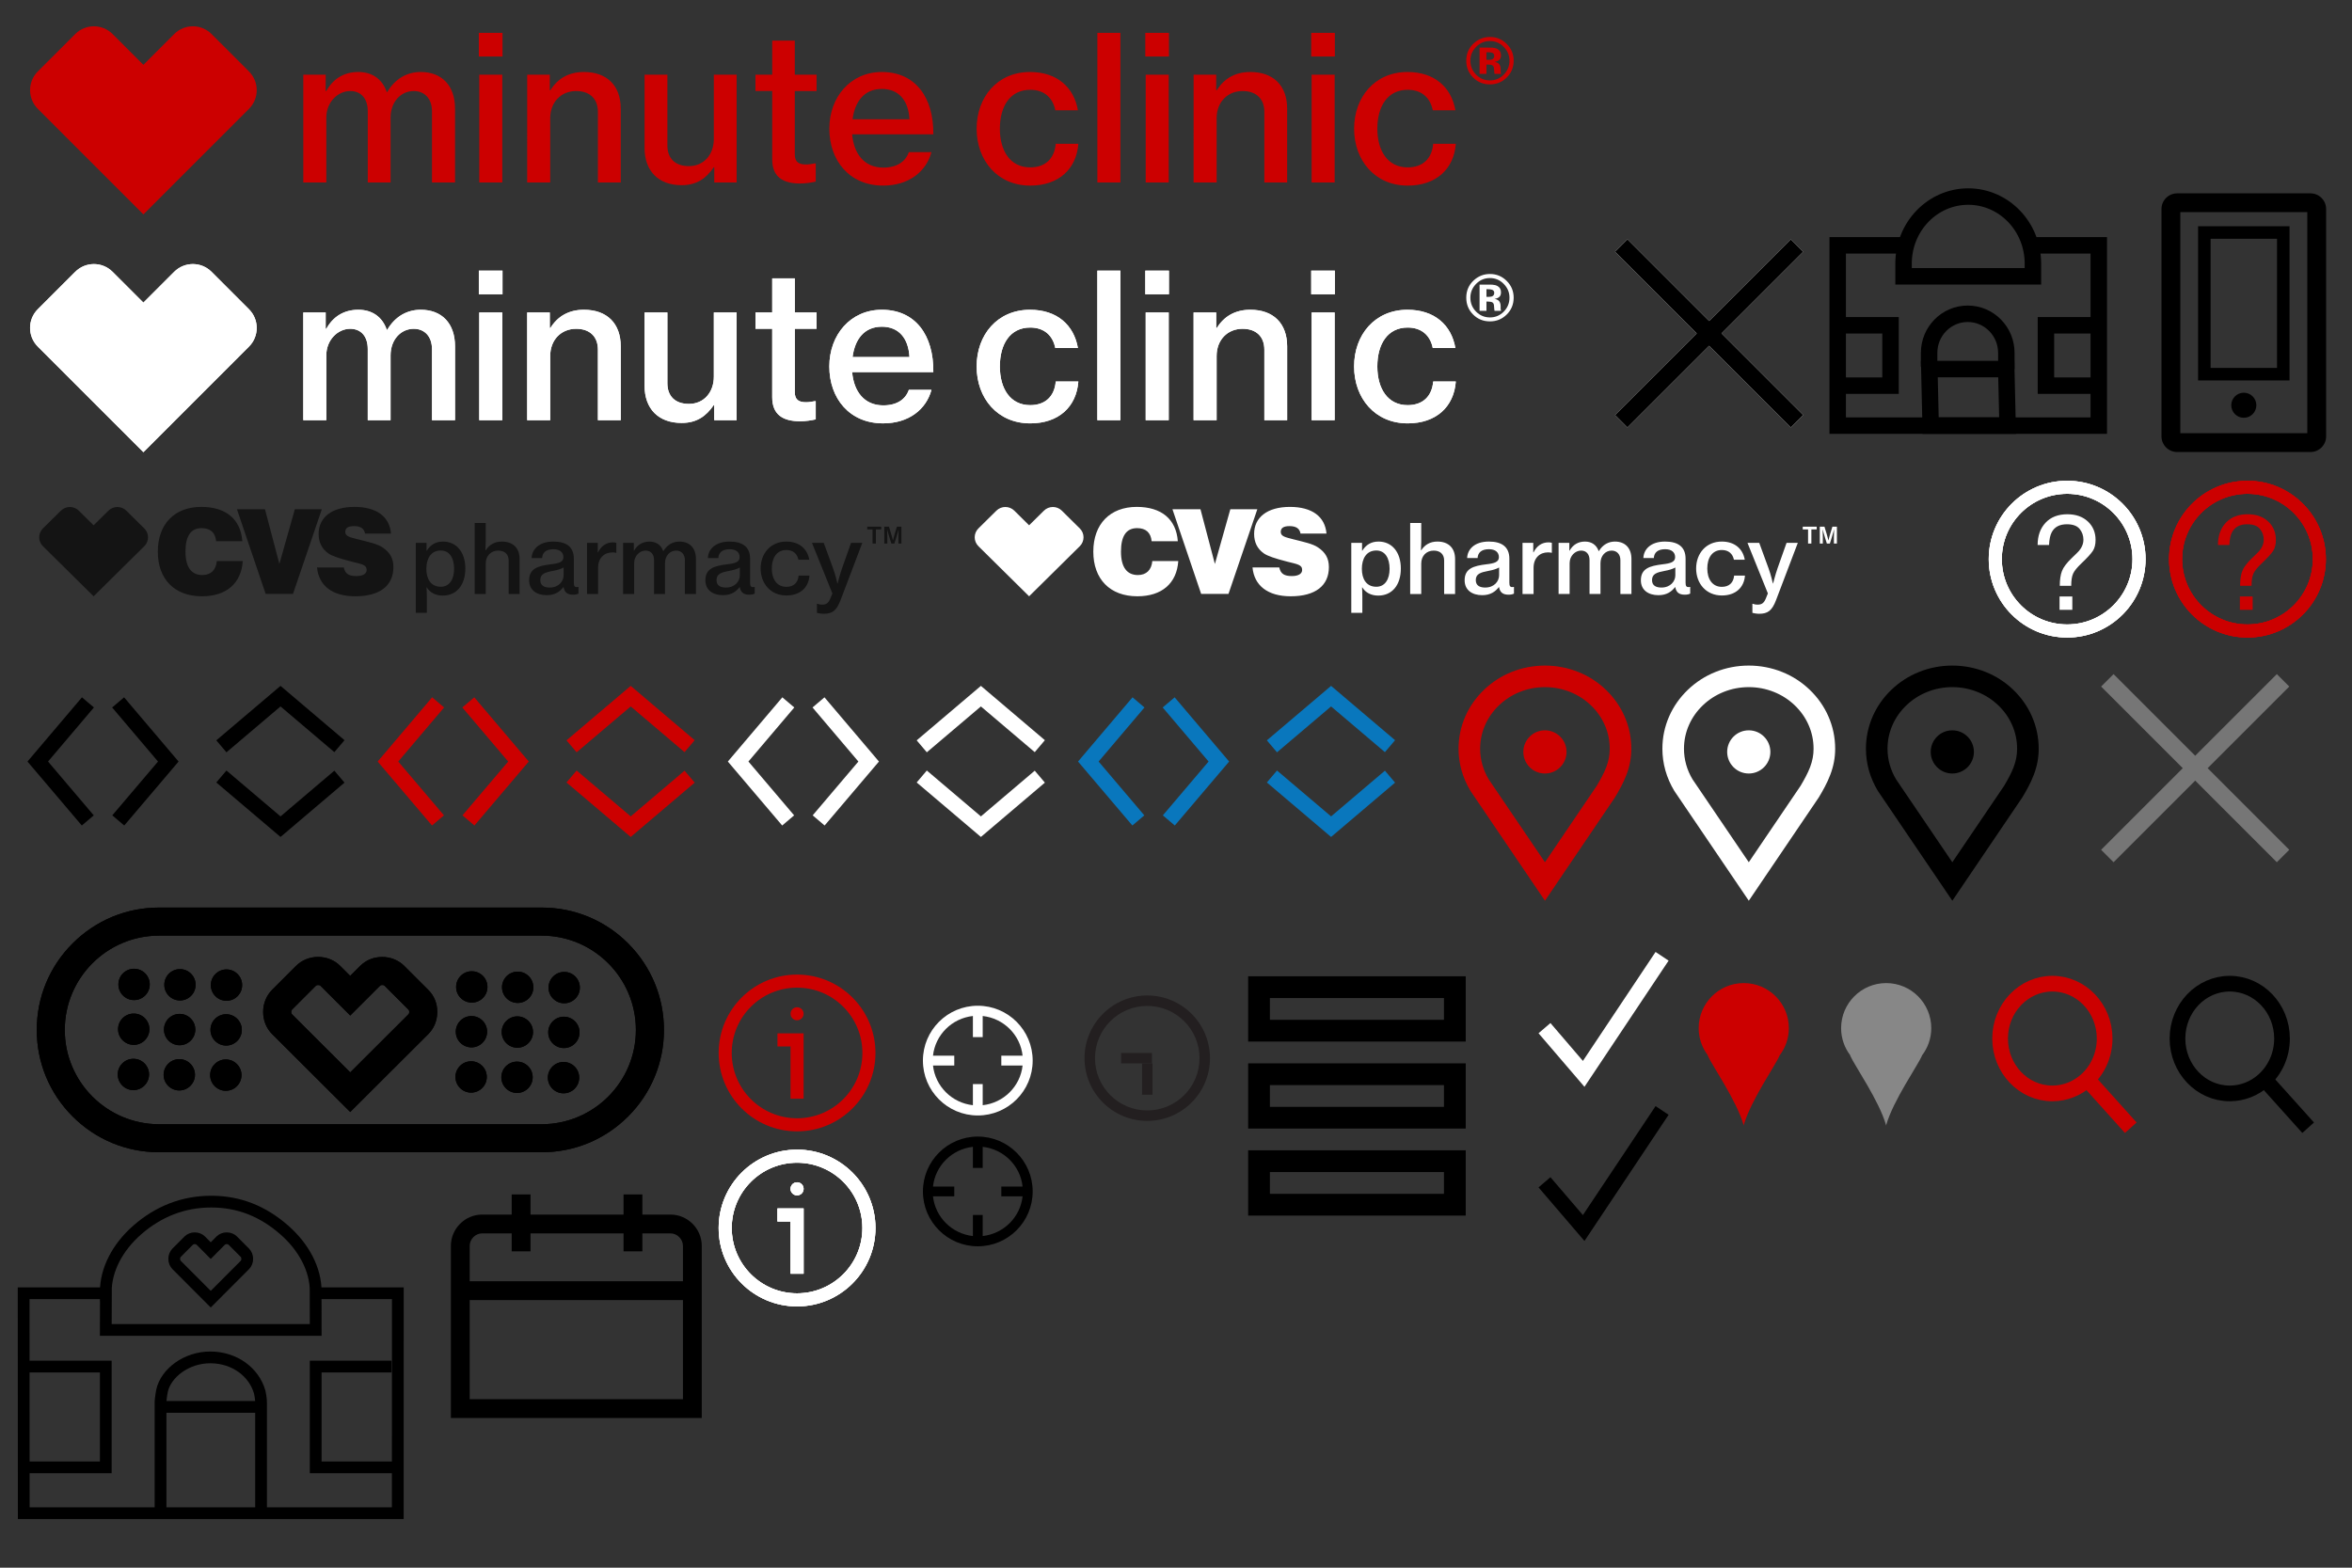 <?xml version="1.0" encoding="utf-8"?>
<!-- Generator: Adobe Illustrator 21.0.2, SVG Export Plug-In . SVG Version: 6.00 Build 0)  -->
<!DOCTYPE svg PUBLIC "-//W3C//DTD SVG 1.1//EN" "http://www.w3.org/Graphics/SVG/1.1/DTD/svg11.dtd">
<svg version="1.1" xmlns="http://www.w3.org/2000/svg" xmlns:xlink="http://www.w3.org/1999/xlink" x="0px" y="0px"
	 viewBox="0 0 300 200" style="enable-background:new 0 0 300 200;" xml:space="preserve">
<rect x="0" y="0" width="300" height="200" fill="#333333" stroke="none"/>
<g id="Layer_2" style="display:none;">
	<rect style="display:inline;fill:#A700FF;" width="300" height="200"/>
</g>
<g id="Layer_1">
	<g>
		<g>
			<polyline style="fill:none;stroke:#000000;stroke-width:2;stroke-miterlimit:10;" points="15.085,104.668 21.466,97.154 15.066,89.609 			"/>
		</g>
		<g>
			<polyline style="fill:none;stroke:#000000;stroke-width:2;stroke-miterlimit:10;" points="11.197,104.668 4.816,97.154 11.216,89.609 			"/>
		</g>
		<g>
			<polyline style="fill:none;stroke:#000000;stroke-width:2;stroke-miterlimit:10;" points="43.295,95.194 35.781,88.813 28.237,95.214 			"/>
		</g>
		<g>
			<polyline style="fill:none;stroke:#000000;stroke-width:2;stroke-miterlimit:10;" points="43.295,99.083 35.781,105.464 28.237,99.063 			"/>
		</g>
	</g>
	<g>
		<g>
			<polyline style="fill:none;stroke:#0977BD;stroke-width:2;stroke-miterlimit:10;" points="149.085,104.668 155.466,97.154 149.066,89.609 			"/>
		</g>
		<g>
			<polyline style="fill:none;stroke:#0977BD;stroke-width:2;stroke-miterlimit:10;" points="145.197,104.668 138.816,97.154 145.216,89.609 			"/>
		</g>
		<g>
			<polyline style="fill:none;stroke:#0977BD;stroke-width:2;stroke-miterlimit:10;" points="177.295,95.194 169.781,88.813 162.237,95.214 			"/>
		</g>
		<g>
			<polyline style="fill:none;stroke:#0977BD;stroke-width:2;stroke-miterlimit:10;" points="177.295,99.083 169.781,105.464 162.237,99.063 			"/>
		</g>
	</g>
	<g>
		<g>
			<polyline style="fill:none;stroke:#CC0000;stroke-width:2;stroke-miterlimit:10;" points="59.752,104.668 66.133,97.154 59.733,89.609 			"/>
		</g>
		<g>
			<polyline style="fill:none;stroke:#CC0000;stroke-width:2;stroke-miterlimit:10;" points="55.864,104.668 49.483,97.154 55.883,89.609 			"/>
		</g>
		<g>
			<polyline style="fill:none;stroke:#CC0000;stroke-width:2;stroke-miterlimit:10;" points="87.962,95.194 80.448,88.813 72.904,95.214 			"/>
		</g>
		<g>
			<polyline style="fill:none;stroke:#CC0000;stroke-width:2;stroke-miterlimit:10;" points="87.962,99.083 80.448,105.464 72.904,99.063 			"/>
		</g>
	</g>
	<g>
		<g>
			<polyline style="fill:none;stroke:#FFFFFF;stroke-width:2;stroke-miterlimit:10;" points="104.419,104.668 110.8,97.154 104.4,89.609 			"/>
		</g>
		<g>
			<polyline style="fill:none;stroke:#FFFFFF;stroke-width:2;stroke-miterlimit:10;" points="100.531,104.668 94.15,97.154 100.55,89.609 			"/>
		</g>
		<g>
			<polyline style="fill:none;stroke:#FFFFFF;stroke-width:2;stroke-miterlimit:10;" points="132.629,95.194 125.115,88.813 117.571,95.214 			"/>
		</g>
		<g>
			<polyline style="fill:none;stroke:#FFFFFF;stroke-width:2;stroke-miterlimit:10;" points="132.629,99.083 125.115,105.464 117.571,99.063 			"/>
		</g>
	</g>
	<g>
		<g>
			<path style="fill:none;stroke:#000000;stroke-width:2;stroke-miterlimit:10;" d="M291.073,132.494c0,2.143-0.914,4.058-2.357,5.342c-1.162,1.034-2.664,1.658-4.309,1.658
				c-3.684,0-6.666-3.133-6.666-7c0-3.865,2.982-7,6.666-7C288.086,125.494,291.073,128.629,291.073,132.494z"/>
		</g>
		<line style="fill-rule:evenodd;clip-rule:evenodd;fill:none;" x1="288.948" y1="137.796" x2="294.407" y2="143.869"/>
		<g>
			<line style="fill:none;stroke:#000000;stroke-width:2;stroke-miterlimit:10;" x1="288.948" y1="137.796" x2="294.407" y2="143.871"/>
		</g>
	</g>
	<g>
		<g>
			<path style="fill:none;stroke:#CC0000;stroke-width:2;stroke-miterlimit:10;" d="M268.448,132.494c0,2.143-0.914,4.058-2.357,5.342c-1.162,1.034-2.664,1.658-4.309,1.658
				c-3.684,0-6.666-3.133-6.666-7c0-3.865,2.982-7,6.666-7C265.461,125.494,268.448,128.629,268.448,132.494z"/>
		</g>
		<line style="fill-rule:evenodd;clip-rule:evenodd;fill:none;" x1="266.323" y1="137.796" x2="271.782" y2="143.869"/>
		<g>
			<line style="fill:none;stroke:#CC0000;stroke-width:2;stroke-miterlimit:10;" x1="266.323" y1="137.796" x2="271.782" y2="143.871"/>
		</g>
	</g>
	<g>
		<defs>
			<path id="SVGID_1_" d="M172.359,69.254h1.373v0.99h0.037c0.475-0.748,1.129-1.154,2.064-1.154c1.705,0,2.846,1.344,2.846,3.435
				c0,2.104-1.104,3.458-2.885,3.458c-0.885,0-1.615-0.366-2.025-1.038h-0.037c0.012,0.227,0.037,0.633,0.037,1.203v2.04h-1.41
				V69.254z M177.244,72.563c0-1.344-0.564-2.332-1.693-2.332c-1.268,0-1.844,1.039-1.844,2.332c0,1.278,0.551,2.293,1.844,2.293
				C176.667,74.856,177.244,73.893,177.244,72.563z M181.242,70.194h0.039c0.461-0.697,1.127-1.104,2.062-1.104
				c1.409,0,2.255,0.824,2.255,2.218v4.473h-1.396V71.51c0-0.799-0.5-1.266-1.333-1.266c-0.922,0-1.588,0.67-1.588,1.646v3.89h-1.41
				v-9.06h1.41v2.395C181.281,69.357,181.255,69.838,181.242,70.194z M186.815,74.033c0-1.508,1.129-1.837,2.756-2.04
				c1.039-0.115,1.615-0.291,1.615-0.912c0-0.609-0.436-1.015-1.27-1.015c-0.947,0-1.408,0.431-1.447,1.128h-1.334
				c0.039-1.102,0.924-2.104,2.77-2.104c1.678,0,2.615,0.697,2.615,2.191v3.042c0,0.443,0.09,0.645,0.551,0.557h0.037v0.85
				c-0.152,0.076-0.346,0.139-0.678,0.139c-0.744,0-1.104-0.291-1.23-0.975h-0.014c-0.436,0.57-1.062,1.038-2.127,1.038
				C187.778,75.932,186.815,75.287,186.815,74.033z M191.211,73.399v-1.001c-0.32,0.19-0.846,0.343-1.346,0.431
				c-1.012,0.19-1.627,0.38-1.627,1.179c0,0.746,0.576,0.949,1.205,0.949C190.61,74.956,191.211,74.134,191.211,73.399z
				 M195.569,70.46h0.039c0.41-0.812,1.051-1.268,1.91-1.268c0.178,0,0.318,0.025,0.422,0.062v1.268h-0.039
				c-0.152-0.037-0.281-0.051-0.461-0.051c-1.037,0-1.832,0.709-1.832,1.965v3.345h-1.41v-6.526h1.371V70.46z M198.799,69.254h1.371
				v0.99h0.037c0.41-0.736,1.078-1.154,1.961-1.154c0.82,0,1.463,0.406,1.744,1.217h0.025c0.5-0.836,1.244-1.217,2.051-1.217
				c1.295,0,2.104,0.824,2.104,2.218v4.473h-1.41v-4.31c0-0.771-0.463-1.227-1.117-1.227c-0.793,0-1.422,0.658-1.422,1.608v3.928
				h-1.396v-4.31c0-0.771-0.41-1.227-1.076-1.227c-0.744,0-1.463,0.658-1.463,1.608v3.928h-1.408V69.254z M209.295,74.033
				c0-1.508,1.127-1.837,2.756-2.04c1.037-0.115,1.613-0.291,1.613-0.912c0-0.609-0.436-1.015-1.268-1.015
				c-0.949,0-1.41,0.431-1.449,1.128h-1.332c0.037-1.102,0.922-2.104,2.768-2.104c1.68,0,2.615,0.697,2.615,2.191v3.042
				c0,0.443,0.09,0.645,0.551,0.557h0.039v0.85c-0.154,0.076-0.346,0.139-0.68,0.139c-0.744,0-1.102-0.291-1.23-0.975h-0.014
				c-0.436,0.57-1.062,1.038-2.127,1.038C210.256,75.932,209.295,75.287,209.295,74.033z M213.69,73.399v-1.001
				c-0.318,0.19-0.844,0.343-1.346,0.431c-1.012,0.19-1.627,0.38-1.627,1.179c0,0.746,0.576,0.949,1.205,0.949
				C213.088,74.956,213.69,74.134,213.69,73.399z M216.344,72.525c0-1.913,1.268-3.435,3.268-3.435c1.654,0,2.691,0.926,2.936,2.318
				h-1.385c-0.154-0.76-0.68-1.24-1.537-1.24c-1.23,0-1.859,1-1.859,2.356c0,1.329,0.629,2.344,1.859,2.344
				c0.922,0,1.486-0.533,1.562-1.433h1.385c-0.115,1.532-1.205,2.534-2.947,2.534C217.626,75.97,216.344,74.451,216.344,72.525z
				 M223.52,78.188v-1.153h0.078c0.115,0.051,0.32,0.102,0.602,0.102c0.551,0,0.82-0.229,1.076-0.887l0.219-0.545l-2.602-6.45h1.5
				l1.191,3.258c0.295,0.786,0.551,1.925,0.551,1.925h0.025c0,0,0.295-1.152,0.564-1.925l1.154-3.258h1.436l-2.783,7.325
				c-0.512,1.33-1.051,1.723-2.152,1.723C224.071,78.302,223.725,78.238,223.52,78.188z M229.942,67.19h1.781v0.355h-0.68v1.799
				h-0.422v-1.799h-0.68V67.19z M232.12,67.19h0.59l0.283,0.926c0.09,0.278,0.217,0.822,0.217,0.822h0.014
				c0,0,0.127-0.544,0.217-0.822l0.283-0.926h0.576v2.154h-0.385v-0.799c0-0.379,0.025-0.975,0.025-0.975h-0.014
				c0,0-0.127,0.506-0.268,0.95l-0.256,0.823h-0.385l-0.258-0.823c-0.141-0.444-0.268-0.95-0.268-0.95h-0.014
				c0,0,0.025,0.596,0.025,0.975v0.799h-0.385V67.19z M163.173,72.395c0.174,0.808,0.641,1.097,1.604,1.097
				c0.848,0,1.314-0.304,1.314-0.78c0-0.678-0.627-0.734-1.926-1.066c-1.518-0.389-2.496-0.721-2.947-1.038
				c-0.846-0.591-1.254-1.429-1.254-2.495c0-2.091,1.662-3.445,4.564-3.445c2.816,0,4.479,1.226,4.668,3.402h-3.311
				c-0.117-0.648-0.568-0.951-1.414-0.951c-0.746,0-1.109,0.244-1.109,0.734c0,0.576,0.568,0.678,1.619,0.951
				c1.357,0.347,2.436,0.562,3.121,1.025c0.963,0.635,1.4,1.412,1.4,2.523c0,2.351-1.707,3.72-4.871,3.72
				c-2.934,0-4.654-1.369-4.873-3.677H163.173z M150.291,71.573c-0.189,2.841-2.086,4.499-5.222,4.499
				c-3.487,0-5.616-2.191-5.616-5.696c0-3.533,2.145-5.709,5.543-5.709c3.166,0,5.033,1.586,5.237,4.383h-3.341
				c-0.102-1.096-0.729-1.672-1.853-1.672c-1.372,0-2.058,0.994-2.058,2.998c0,1.963,0.744,2.985,2.16,2.985
				c1.064,0,1.735-0.635,1.838-1.788H150.291z M149.547,64.969h3.575l1.838,6.979l1.969-6.979h3.443l-3.678,10.8h-3.486
				L149.547,64.969z M128.234,64.68c-0.414,0-0.829,0.156-1.145,0.47l-2.292,2.265c-0.631,0.625-0.631,1.639,0.002,2.266
				l6.467,6.392l6.467-6.392c0.632-0.627,0.632-1.641-0.001-2.266l-2.291-2.264c-0.316-0.314-0.73-0.471-1.144-0.471
				c-0.415,0-0.831,0.158-1.148,0.475l-1.883,1.86l-1.886-1.864C129.064,64.836,128.649,64.68,128.234,64.68z"/>
		</defs>
		<clipPath id="SVGID_2_">
			<use xlink:href="#SVGID_1_"  style="overflow:visible;"/>
		</clipPath>
		<polyline style="clip-path:url(#SVGID_2_);fill:#FFFFFF;" points="119.324,59.667 119.324,83.302 239.299,83.302 239.299,59.667 		"/>
	</g>
	<g>
		<defs>
			<path id="SVGID_3_" d="M53.035,69.256h1.372v0.988h0.038c0.475-0.748,1.129-1.152,2.064-1.152c1.704,0,2.845,1.342,2.845,3.434
				c0,2.104-1.103,3.457-2.884,3.457c-0.885,0-1.615-0.365-2.025-1.037h-0.038c0.013,0.227,0.038,0.633,0.038,1.203v2.039h-1.41
				V69.256z M57.92,72.563c0-1.344-0.564-2.332-1.693-2.332c-1.269,0-1.845,1.039-1.845,2.332c0,1.279,0.551,2.293,1.845,2.293
				C57.343,74.856,57.92,73.893,57.92,72.563z M61.918,70.194h0.038c0.462-0.697,1.128-1.102,2.063-1.102
				c1.41,0,2.256,0.822,2.256,2.217v4.473h-1.396v-4.27c0-0.799-0.5-1.268-1.334-1.268c-0.922,0-1.589,0.672-1.589,1.646v3.891
				h-1.409v-9.061h1.409v2.397C61.956,69.358,61.931,69.838,61.918,70.194z M67.492,74.034c0-1.508,1.129-1.838,2.756-2.041
				c1.038-0.113,1.615-0.291,1.615-0.912c0-0.607-0.436-1.014-1.27-1.014c-0.948,0-1.409,0.432-1.447,1.129h-1.334
				c0.039-1.104,0.924-2.104,2.769-2.104c1.679,0,2.615,0.695,2.615,2.191v3.041c0,0.443,0.09,0.645,0.552,0.557h0.037v0.85
				c-0.153,0.076-0.346,0.139-0.678,0.139c-0.744,0-1.104-0.291-1.231-0.975h-0.013c-0.436,0.57-1.063,1.037-2.128,1.037
				C68.454,75.932,67.492,75.288,67.492,74.034z M71.889,73.399v-1c-0.32,0.189-0.846,0.342-1.346,0.43
				c-1.013,0.191-1.628,0.381-1.628,1.18c0,0.746,0.577,0.949,1.205,0.949C71.286,74.957,71.889,74.135,71.889,73.399z
				 M76.246,70.46h0.039c0.41-0.811,1.051-1.268,1.909-1.268c0.179,0,0.319,0.025,0.423,0.064v1.266h-0.039
				c-0.153-0.037-0.281-0.049-0.461-0.049c-1.038,0-1.832,0.709-1.832,1.963v3.346h-1.41v-6.525h1.371V70.46z M79.476,69.256h1.371
				v0.988h0.038c0.41-0.734,1.078-1.152,1.961-1.152c0.82,0,1.463,0.404,1.744,1.215h0.025c0.5-0.836,1.244-1.215,2.051-1.215
				c1.295,0,2.103,0.822,2.103,2.217v4.473h-1.41v-4.309c0-0.771-0.462-1.229-1.116-1.229c-0.793,0-1.422,0.66-1.422,1.609v3.928
				h-1.396v-4.309c0-0.771-0.411-1.229-1.077-1.229c-0.743,0-1.462,0.66-1.462,1.609v3.928h-1.409V69.256z M89.972,74.034
				c0-1.508,1.128-1.838,2.756-2.041c1.038-0.113,1.614-0.291,1.614-0.912c0-0.607-0.436-1.014-1.268-1.014
				c-0.949,0-1.41,0.432-1.449,1.129h-1.332c0.037-1.104,0.922-2.104,2.768-2.104c1.68,0,2.615,0.695,2.615,2.191v3.041
				c0,0.443,0.09,0.645,0.551,0.557h0.038v0.85c-0.153,0.076-0.345,0.139-0.679,0.139c-0.744,0-1.102-0.291-1.23-0.975h-0.014
				c-0.436,0.57-1.062,1.037-2.127,1.037C90.934,75.932,89.972,75.288,89.972,74.034z M94.367,73.399v-1
				c-0.319,0.189-0.845,0.342-1.346,0.43c-1.012,0.191-1.627,0.381-1.627,1.18c0,0.746,0.576,0.949,1.205,0.949
				C93.766,74.957,94.367,74.135,94.367,73.399z M97.021,72.526c0-1.914,1.269-3.434,3.269-3.434c1.653,0,2.691,0.924,2.936,2.318
				h-1.385c-0.154-0.762-0.68-1.242-1.538-1.242c-1.231,0-1.858,1.002-1.858,2.357c0,1.328,0.628,2.344,1.858,2.344
				c0.923,0,1.487-0.533,1.563-1.434h1.385c-0.115,1.533-1.205,2.535-2.948,2.535C98.303,75.971,97.021,74.452,97.021,72.526z
				 M104.197,78.188v-1.152h0.077c0.115,0.051,0.321,0.102,0.603,0.102c0.551,0,0.82-0.229,1.076-0.887l0.219-0.545l-2.603-6.449
				h1.5l1.192,3.256c0.295,0.787,0.551,1.926,0.551,1.926h0.025c0,0,0.295-1.152,0.563-1.926l1.154-3.256h1.436l-2.782,7.324
				c-0.512,1.33-1.051,1.723-2.152,1.723C104.748,78.303,104.402,78.239,104.197,78.188z M110.618,67.19h1.782v0.355h-0.68v1.799
				h-0.423v-1.799h-0.68V67.19z M112.797,67.19h0.59l0.282,0.926c0.09,0.279,0.218,0.822,0.218,0.822h0.013
				c0,0,0.128-0.543,0.218-0.822l0.282-0.926h0.576v2.154h-0.384v-0.797c0-0.381,0.025-0.977,0.025-0.977h-0.014
				c0,0-0.127,0.508-0.269,0.951l-0.256,0.822h-0.385l-0.257-0.822c-0.141-0.443-0.269-0.951-0.269-0.951h-0.013
				c0,0,0.025,0.596,0.025,0.977v0.797h-0.385V67.19z M43.849,72.395c0.175,0.809,0.642,1.098,1.604,1.098
				c0.847,0,1.314-0.305,1.314-0.779c0-0.678-0.627-0.736-1.926-1.068c-1.517-0.389-2.495-0.721-2.946-1.037
				c-0.847-0.592-1.255-1.428-1.255-2.494c0-2.092,1.663-3.447,4.566-3.447c2.816,0,4.479,1.227,4.668,3.404h-3.311
				c-0.117-0.65-0.569-0.953-1.415-0.953c-0.745,0-1.108,0.246-1.108,0.734c0,0.578,0.568,0.68,1.619,0.953
				c1.356,0.346,2.436,0.562,3.121,1.023c0.963,0.635,1.4,1.414,1.4,2.523c0,2.352-1.707,3.721-4.872,3.721
				c-2.933,0-4.653-1.369-4.872-3.678H43.849z M30.967,71.575c-0.19,2.84-2.086,4.498-5.222,4.498c-3.487,0-5.616-2.191-5.616-5.695
				c0-3.533,2.144-5.711,5.543-5.711c3.166,0,5.033,1.586,5.237,4.383h-3.341c-0.102-1.096-0.729-1.672-1.853-1.672
				c-1.372,0-2.058,0.996-2.058,3c0,1.961,0.744,2.984,2.16,2.984c1.064,0,1.735-0.635,1.838-1.787H30.967z M30.223,64.969h3.575
				l1.838,6.98l1.97-6.98h3.442L37.371,75.77h-3.486L30.223,64.969z M8.91,64.68c-0.414,0-0.829,0.156-1.145,0.471l-2.292,2.266
				c-0.631,0.623-0.631,1.639,0.002,2.264l6.467,6.393l6.467-6.393c0.632-0.625,0.632-1.639-0.001-2.264l-2.291-2.264
				c-0.316-0.314-0.731-0.471-1.144-0.471c-0.415,0-0.831,0.156-1.148,0.473l-1.883,1.861l-1.886-1.863
				C9.74,64.838,9.325,64.68,8.91,64.68z"/>
		</defs>
		<clipPath id="SVGID_4_">
			<use xlink:href="#SVGID_3_"  style="overflow:visible;"/>
		</clipPath>
		<polyline style="clip-path:url(#SVGID_4_);fill:#141414;" points="0,59.667 0,83.303 119.976,83.303 119.976,59.667 		"/>
	</g>
	<g>
		<path style="fill:#CC0000;" d="M197.061,114.912l-9.496-14.004c-1.013-1.678-1.526-3.518-1.526-5.383c0-1.441,0.294-2.84,0.874-4.156
			c0.561-1.264,1.359-2.396,2.377-3.371c1.016-0.973,2.193-1.737,3.498-2.262c2.695-1.098,5.834-1.1,8.543,0
			c1.303,0.521,2.48,1.285,3.5,2.262c1.02,0.98,1.818,2.112,2.371,3.369c0.58,1.307,0.875,2.709,0.875,4.158
			c0,1.133-0.203,2.215-0.621,3.314c-0.396,1.055-0.963,2.051-1.465,2.887L197.061,114.912z M197.061,87.662
			c-1.127,0-2.217,0.21-3.241,0.627c-0.979,0.396-1.861,0.966-2.624,1.697c-0.76,0.727-1.351,1.566-1.762,2.497
			c-0.426,0.963-0.641,1.985-0.641,3.042c0,1.364,0.378,2.712,1.092,3.901l7.174,10.575l6.607-9.75
			c0.463-0.782,0.912-1.59,1.215-2.386c0.299-0.796,0.441-1.538,0.441-2.341c0-1.062-0.217-2.09-0.641-3.045
			c-0.408-0.928-0.998-1.765-1.758-2.494c-0.765-0.731-1.646-1.302-2.627-1.697C199.27,87.872,198.184,87.662,197.061,87.662"/>
		<path style="fill:#CC0000;" d="M199.813,95.927c0,1.521-1.234,2.755-2.756,2.755s-2.754-1.234-2.754-2.755
			c0-1.523,1.232-2.755,2.754-2.755S199.813,94.404,199.813,95.927"/>
	</g>
	<g>
		<path style="fill:#FFFFFF;" d="M223.061,114.912l-9.496-14.004c-1.013-1.678-1.526-3.518-1.526-5.383c0-1.441,0.294-2.84,0.874-4.156
			c0.561-1.264,1.359-2.396,2.377-3.371c1.016-0.973,2.193-1.737,3.498-2.262c2.695-1.098,5.834-1.1,8.543,0
			c1.303,0.521,2.48,1.285,3.5,2.262c1.02,0.98,1.818,2.112,2.371,3.369c0.58,1.307,0.875,2.709,0.875,4.158
			c0,1.133-0.203,2.215-0.621,3.314c-0.396,1.055-0.963,2.051-1.465,2.887L223.061,114.912z M223.061,87.662
			c-1.127,0-2.217,0.21-3.241,0.627c-0.979,0.396-1.861,0.966-2.624,1.697c-0.76,0.727-1.351,1.566-1.762,2.497
			c-0.426,0.963-0.641,1.985-0.641,3.042c0,1.364,0.378,2.712,1.092,3.901l7.174,10.575l6.607-9.75
			c0.463-0.782,0.912-1.59,1.215-2.386c0.299-0.796,0.441-1.538,0.441-2.341c0-1.062-0.217-2.09-0.641-3.045
			c-0.408-0.928-0.998-1.765-1.758-2.494c-0.765-0.731-1.646-1.302-2.627-1.697C225.27,87.872,224.184,87.662,223.061,87.662"/>
		<path style="fill:#FFFFFF;" d="M225.813,95.927c0,1.521-1.234,2.755-2.756,2.755s-2.754-1.234-2.754-2.755
			c0-1.523,1.232-2.755,2.754-2.755S225.813,94.404,225.813,95.927"/>
	</g>
	<g>
		<path d="M249.022,114.912l-9.496-14.004c-1.012-1.678-1.525-3.518-1.525-5.383c0-1.441,0.293-2.84,0.873-4.156
			c0.561-1.264,1.359-2.396,2.377-3.371c1.016-0.973,2.193-1.737,3.498-2.262c2.695-1.098,5.834-1.1,8.543,0
			c1.303,0.521,2.48,1.285,3.5,2.262c1.02,0.98,1.818,2.112,2.371,3.369c0.58,1.307,0.875,2.709,0.875,4.158
			c0,1.133-0.203,2.215-0.621,3.314c-0.397,1.055-0.963,2.051-1.465,2.887L249.022,114.912z M249.022,87.662
			c-1.127,0-2.217,0.21-3.24,0.627c-0.98,0.396-1.861,0.966-2.625,1.697c-0.76,0.727-1.35,1.566-1.762,2.497
			c-0.426,0.963-0.641,1.985-0.641,3.042c0,1.364,0.379,2.712,1.092,3.901l7.174,10.575l6.607-9.75
			c0.463-0.782,0.912-1.59,1.215-2.386c0.299-0.796,0.441-1.538,0.441-2.341c0-1.062-0.217-2.09-0.641-3.045
			c-0.408-0.928-0.998-1.765-1.758-2.494c-0.764-0.731-1.646-1.302-2.627-1.697C251.231,87.872,250.145,87.662,249.022,87.662"/>
		<path d="M251.774,95.927c0,1.521-1.234,2.755-2.756,2.755c-1.521,0-2.754-1.234-2.754-2.755c0-1.523,1.232-2.755,2.754-2.755
			C250.54,93.172,251.774,94.404,251.774,95.927"/>
	</g>
	<g>
		<defs>
			<rect id="SVGID_5_" x="143" y="134.332" width="3.936" height="1.334"/>
		</defs>
		<clipPath id="SVGID_6_">
			<use xlink:href="#SVGID_5_"  style="overflow:visible;"/>
		</clipPath>
		<g style="clip-path:url(#SVGID_6_);">
			<defs>
				<rect id="SVGID_7_" x="-226.666" y="86.999" width="439.999" height="152"/>
			</defs>
			<clipPath id="SVGID_8_">
				<use xlink:href="#SVGID_7_"  style="overflow:visible;"/>
			</clipPath>
			<rect x="138.001" y="129.333" style="clip-path:url(#SVGID_8_);fill:#231F20;" width="13.936" height="11.333"/>
		</g>
	</g>
	<g>
		<g>
			<defs>
				<rect id="SVGID_9_" x="145.67" y="135.666" width="1.334" height="4"/>
			</defs>
			<clipPath id="SVGID_10_">
				<use xlink:href="#SVGID_9_"  style="overflow:visible;"/>
			</clipPath>
			<g style="clip-path:url(#SVGID_10_);">
				<defs>
					<rect id="SVGID_11_" x="-226.666" y="86.999" width="439.999" height="152"/>
				</defs>
				<clipPath id="SVGID_12_">
					<use xlink:href="#SVGID_11_"  style="overflow:visible;"/>
				</clipPath>
				<rect x="140.67" y="130.666" style="clip-path:url(#SVGID_12_);fill:#231F20;" width="11.334" height="14"/>
			</g>
		</g>
		<g>
			<defs>
				<path id="SVGID_13_" d="M146.333,141.666c3.682,0,6.668-2.985,6.668-6.667c0-3.682-2.986-6.667-6.668-6.667
					c-3.682,0-6.666,2.985-6.666,6.667C139.667,138.681,142.651,141.666,146.333,141.666z M146.333,142.999c-4.418,0-8-3.582-8-8
					c0-4.418,3.582-8,8-8c4.42,0,8,3.582,8,8C154.333,139.417,150.752,142.999,146.333,142.999z"/>
			</defs>
			<clipPath id="SVGID_14_">
				<use xlink:href="#SVGID_13_"  style="overflow:visible;"/>
			</clipPath>
			<g style="clip-path:url(#SVGID_14_);">
				<defs>
					<rect id="SVGID_15_" x="-226.666" y="86.999" width="439.999" height="152"/>
				</defs>
				<clipPath id="SVGID_16_">
					<use xlink:href="#SVGID_15_"  style="overflow:visible;"/>
				</clipPath>
				<rect x="133.333" y="121.999" style="clip-path:url(#SVGID_16_);fill:#231F20;" width="26" height="26"/>
			</g>
		</g>
	</g>
	<g>
		<defs>
			<path id="SVGID_17_" d="M17,139.073c-1.103-0.009-1.99-0.912-1.983-2.015c0.006-1.099,0.911-1.992,2.013-1.983
				c1.104,0.008,1.993,0.908,1.983,2.012C19.004,138.191,18.103,139.083,17,139.073z M19.101,125.601
				c-0.009,1.105-0.911,1.997-2.017,1.986c-1.102-0.006-1.992-0.905-1.983-2.012c0.009-1.105,0.911-1.994,2.012-1.984
				C18.219,123.595,19.108,124.503,19.101,125.601z M19.057,131.314c-0.01,1.104-0.909,1.997-2.014,1.987
				c-1.103-0.008-1.991-0.912-1.984-2.012c0.007-1.104,0.913-1.994,2.013-1.982C18.175,129.31,19.068,130.216,19.057,131.314z
				 M24.87,137.132c-0.009,1.103-0.914,1.992-2.017,1.984c-1.101-0.007-1.994-0.913-1.983-2.013
				c0.008-1.102,0.911-1.993,2.014-1.984C23.988,135.13,24.875,136.03,24.87,137.132z M24.952,125.649
				c-0.006,1.104-0.908,1.994-2.011,1.988c-1.105-0.012-1.995-0.913-1.983-2.014c0.006-1.107,0.908-1.994,2.011-1.987
				C24.072,123.643,24.963,124.55,24.952,125.649z M24.913,131.36c-0.009,1.102-0.912,1.993-2.018,1.986
				c-1.1-0.006-1.991-0.913-1.982-2.014c0.01-1.103,0.911-1.994,2.014-1.983C24.032,129.356,24.92,130.261,24.913,131.36z
				 M30.804,137.177c-0.009,1.104-0.914,1.992-2.013,1.983c-1.104-0.007-1.994-0.913-1.987-2.015
				c0.008-1.103,0.911-1.991,2.013-1.986C29.922,135.169,30.812,136.074,30.804,137.177z M30.886,125.693
				c-0.005,1.103-0.909,1.992-2.011,1.981c-1.104-0.002-1.994-0.908-1.985-2.013c0.009-1.104,0.913-1.993,2.014-1.987
				C30.006,123.686,30.897,124.587,30.886,125.693z M30.846,131.404c-0.006,1.103-0.911,1.995-2.014,1.987
				c-1.103-0.012-1.996-0.914-1.986-2.016c0.006-1.108,0.913-1.99,2.013-1.986C29.965,129.398,30.852,130.302,30.846,131.404z
				 M58.093,137.376c0.008-1.1,0.907-1.992,2.013-1.983c1.104,0.007,1.995,0.911,1.986,2.013c-0.006,1.107-0.913,1.993-2.014,1.988
				C58.973,139.384,58.086,138.48,58.093,137.376z M58.179,125.897c0.009-1.105,0.909-1.999,2.009-1.988
				c1.109,0.008,1.996,0.911,1.987,2.018c-0.003,1.103-0.909,1.992-2.011,1.981C59.059,127.901,58.168,126.997,58.179,125.897z
				 M58.135,131.609c0.011-1.107,0.908-1.991,2.009-1.985c1.108,0.006,1.997,0.907,1.989,2.01c-0.008,1.106-0.914,1.996-2.012,1.988
				C59.015,133.611,58.124,132.708,58.135,131.609z M63.948,137.423c0.01-1.105,0.911-1.996,2.014-1.985
				c1.106,0.006,1.994,0.908,1.982,2.012c-0.003,1.103-0.908,1.993-2.009,1.986C64.831,139.425,63.939,138.523,63.948,137.423z
				 M64.032,125.936c0.012-1.101,0.912-1.988,2.012-1.979c1.106,0.006,1.994,0.908,1.988,2.015c-0.004,1.1-0.908,1.991-2.011,1.981
				C64.916,127.943,64.023,127.04,64.032,125.936z M63.992,131.651c0.005-1.102,0.912-1.991,2.009-1.986
				c1.107,0.01,1.996,0.911,1.989,2.014c-0.007,1.104-0.913,1.992-2.015,1.988C64.868,133.655,63.983,132.755,63.992,131.651z
				 M69.879,137.466c0.011-1.103,0.916-1.993,2.011-1.984c1.108,0.005,2.002,0.911,1.987,2.011
				c-0.002,1.108-0.905,1.995-2.008,1.988C70.756,139.474,69.872,138.567,69.879,137.466z M69.965,125.98
				c0.012-1.101,0.912-1.993,2.016-1.987c1.104,0.006,1.992,0.914,1.982,2.014c-0.006,1.106-0.906,1.992-2.012,1.987
				C70.848,127.988,69.957,127.083,69.965,125.98z M69.926,131.693c0.004-1.103,0.91-1.993,2.013-1.985
				c1.104,0.013,1.993,0.912,1.983,2.015c-0.004,1.105-0.91,1.993-2.01,1.985C70.806,133.7,69.916,132.798,69.926,131.693z
				 M44.672,136.811l7.425-7.409c0.038-0.038,0.102-0.1,0.102-0.302c0-0.198-0.067-0.263-0.102-0.298l-3.033-3.033
				c-0.034-0.039-0.101-0.104-0.301-0.104c-0.197,0-0.267,0.064-0.302,0.106l-3.789,3.787l-3.789-3.79
				c-0.037-0.037-0.101-0.1-0.303-0.1c-0.196,0-0.264,0.062-0.3,0.1l-3.032,3.033c-0.035,0.035-0.103,0.104-0.103,0.298
				c0,0.198,0.063,0.266,0.103,0.302L44.672,136.811z M55.775,129.1c0,1.09-0.411,2.095-1.155,2.836l-9.949,9.927l-9.953-9.929
				c-0.745-0.744-1.154-1.748-1.154-2.834c0-1.08,0.409-2.084,1.148-2.828l3.035-3.035c0.741-0.742,1.746-1.155,2.828-1.155
				c1.086,0,2.092,0.413,2.831,1.155l1.261,1.263l1.256-1.259c0.757-0.753,1.732-1.153,2.828-1.153c1.084,0,2.084,0.412,2.828,1.153
				l3.033,3.031C55.377,127.021,55.775,128.001,55.775,129.1z M8.263,131.394c0,6.632,5.396,12.029,12.024,12.029H69.09
				c6.629,0,12.018-5.397,12.018-12.029c0-6.631-5.395-12.03-12.018-12.03H20.289C13.659,119.359,8.263,124.761,8.263,131.394z
				 M84.688,131.394c0,4.17-1.624,8.089-4.565,11.035c-2.948,2.947-6.864,4.572-11.031,4.572H20.289
				c-4.166,0-8.086-1.623-11.033-4.574c-2.946-2.946-4.568-6.863-4.568-11.033c0-4.169,1.622-8.092,4.571-11.036
				c2.948-2.948,6.864-4.575,11.032-4.575h48.806c4.166,0,8.082,1.624,11.026,4.575C83.064,123.306,84.688,127.225,84.688,131.394z"
				/>
		</defs>
		<clipPath id="SVGID_18_">
			<use xlink:href="#SVGID_17_"  style="overflow:visible;"/>
		</clipPath>
		<g style="clip-path:url(#SVGID_18_);">
			<defs>
				<rect id="SVGID_19_" x="-182.812" y="64.149" width="954" height="336"/>
			</defs>
			<clipPath id="SVGID_20_">
				<use xlink:href="#SVGID_19_"  style="overflow:visible;"/>
			</clipPath>
			<g style="clip-path:url(#SVGID_20_);enable-background:new    ;">
				<g>
					<defs>
						<rect id="SVGID_21_" x="4.188" y="115.149" width="81" height="32"/>
					</defs>
					<clipPath id="SVGID_22_">
						<use xlink:href="#SVGID_21_"  style="overflow:visible;"/>
					</clipPath>
					<g style="clip-path:url(#SVGID_22_);">
						<defs>
							<rect id="SVGID_23_" x="4.188" y="115.149" width="81" height="32"/>
						</defs>
						<clipPath id="SVGID_24_">
							<use xlink:href="#SVGID_23_"  style="overflow:visible;"/>
						</clipPath>
						<rect x="-0.312" y="110.782" style="clip-path:url(#SVGID_24_);" width="90" height="41.219"/>
					</g>
					<g style="clip-path:url(#SVGID_22_);">
						<defs>
							<rect id="SVGID_25_" x="4.688" y="115.785" width="80" height="32.729"/>
						</defs>
						<clipPath id="SVGID_26_">
							<use xlink:href="#SVGID_25_"  style="overflow:visible;"/>
						</clipPath>
						<g style="clip-path:url(#SVGID_26_);">
							<defs>
								<rect id="SVGID_27_" x="4.188" y="115.149" width="81" height="32"/>
							</defs>
							<clipPath id="SVGID_28_">
								<use xlink:href="#SVGID_27_"  style="overflow:visible;"/>
							</clipPath>
							<g style="clip-path:url(#SVGID_28_);enable-background:new    ;">
								<g>
									<defs>
										<rect id="SVGID_29_" x="4.188" y="115.149" width="81" height="32"/>
									</defs>
									<clipPath id="SVGID_30_">
										<use xlink:href="#SVGID_29_"  style="overflow:visible;"/>
									</clipPath>
									<g style="clip-path:url(#SVGID_30_);">
										<defs>
											<rect id="SVGID_31_" x="4.188" y="115.149" width="81" height="32"/>
										</defs>
										<clipPath id="SVGID_32_">
											<use xlink:href="#SVGID_31_"  style="overflow:visible;"/>
										</clipPath>
										<rect x="-0.312" y="110.786" style="clip-path:url(#SVGID_32_);" width="90" height="42.728"/>
									</g>
								</g>
							</g>
						</g>
					</g>
				</g>
			</g>
		</g>
	</g>
	<path style="fill:#FFFFFF;" d="M124.719,128.308c-3.867,0-7,3.133-7,7c0,3.865,3.133,7,7,7c3.865,0,7-3.135,7-7
		C131.719,131.44,128.585,128.308,124.719,128.308z M125.344,140.998v-2.69h-1.25v2.69c-2.668-0.294-4.799-2.397-5.09-5.065h2.715
		v-1.25h-2.715c0.291-2.67,2.422-4.773,5.09-5.066v2.691h1.25v-2.691c2.668,0.293,4.799,2.396,5.088,5.066h-2.713v1.25h2.713
		C130.143,138.601,128.012,140.704,125.344,140.998z"/>
	<path d="M124.719,145c-3.867,0-7,3.133-7,7c0,3.865,3.133,7,7,7c3.865,0,7-3.135,7-7C131.719,148.133,128.585,145,124.719,145z
		 M125.344,157.69V155h-1.25v2.69c-2.668-0.294-4.799-2.397-5.09-5.065h2.715v-1.25h-2.715c0.291-2.67,2.422-4.773,5.09-5.066V149
		h1.25v-2.691c2.668,0.293,4.799,2.396,5.088,5.066h-2.713v1.25h2.713C130.143,155.293,128.012,157.396,125.344,157.69z"/>
	<g>
		<path style="fill:#CC0000;" d="M226.981,134.659c0.742-0.969,1.188-2.177,1.188-3.491c0-3.176-2.574-5.75-5.75-5.75s-5.75,2.574-5.75,5.75
			c0,1.298,0.435,2.492,1.161,3.454c0.006,0.029,0.001,0.056,0.014,0.085c0.527,1.209,3.664,5.706,4.551,8.81
			c0.002,0.025,0.002,0.051,0.003,0.077c0.003-0.011,0.007-0.023,0.011-0.034c0.004,0.011,0.008,0.023,0.011,0.034
			c0.001-0.026,0.001-0.052,0.003-0.077c0.887-3.104,4.023-7.601,4.551-8.81C226.981,134.69,226.975,134.675,226.981,134.659z"/>
	</g>
	<g>
		<path style="fill:#878787;" d="M245.147,134.659c0.742-0.969,1.189-2.177,1.189-3.491c0-3.176-2.574-5.75-5.75-5.75
			c-3.176,0-5.75,2.574-5.75,5.75c0,1.298,0.434,2.492,1.16,3.454c0.006,0.029,0.002,0.056,0.014,0.085
			c0.527,1.209,3.664,5.706,4.551,8.81c0.002,0.025,0.002,0.051,0.004,0.077c0.002-0.011,0.006-0.023,0.01-0.034
			c0.004,0.011,0.008,0.023,0.012,0.034c0-0.026,0-0.052,0.002-0.077c0.887-3.104,4.023-7.601,4.551-8.81
			C245.147,134.69,245.141,134.675,245.147,134.659z"/>
	</g>
	<g>
		<g>
			<defs>
				<path id="SVGID_33_" d="M101.666,142.666c4.604,0,8.334-3.73,8.334-8.332c0-4.603-3.731-8.334-8.334-8.334
					c-4.602,0-8.333,3.731-8.333,8.334C93.334,138.936,97.065,142.666,101.666,142.666z M101.666,144.334c-5.522,0-10-4.478-10-10
					c0-5.523,4.478-10,10-10c5.523,0,10,4.477,10,10C111.666,139.856,107.19,144.334,101.666,144.334z"/>
			</defs>
			<clipPath id="SVGID_34_">
				<use xlink:href="#SVGID_33_"  style="overflow:visible;"/>
			</clipPath>
			<g style="clip-path:url(#SVGID_34_);">
				<defs>
					<rect id="SVGID_35_" x="-304.333" y="44.333" width="440" height="152.001"/>
				</defs>
				<clipPath id="SVGID_36_">
					<use xlink:href="#SVGID_35_"  style="overflow:visible;"/>
				</clipPath>
				<rect x="86.666" y="119.334" style="clip-path:url(#SVGID_36_);fill:#CC0000;" width="30" height="30"/>
			</g>
		</g>
		<g>
			<defs>
				<polygon id="SVGID_37_" points="100.834,140.166 102.501,140.166 102.501,131.834 99.166,131.834 99.166,133.5 100.834,133.5 
									"/>
			</defs>
			<clipPath id="SVGID_38_">
				<use xlink:href="#SVGID_37_"  style="overflow:visible;"/>
			</clipPath>
			<g style="clip-path:url(#SVGID_38_);">
				<defs>
					<rect id="SVGID_39_" x="-304.333" y="44.333" width="440" height="152.001"/>
				</defs>
				<clipPath id="SVGID_40_">
					<use xlink:href="#SVGID_39_"  style="overflow:visible;"/>
				</clipPath>
				<rect x="94.166" y="126.833" style="clip-path:url(#SVGID_40_);fill:#CC0000;" width="13.334" height="18.333"/>
			</g>
		</g>
		<g>
			<defs>
				<circle id="SVGID_41_" cx="101.667" cy="129.333" r="0.833"/>
			</defs>
			<clipPath id="SVGID_42_">
				<use xlink:href="#SVGID_41_"  style="overflow:visible;"/>
			</clipPath>
			<g style="clip-path:url(#SVGID_42_);">
				<defs>
					<rect id="SVGID_43_" x="-304.333" y="44.333" width="440" height="152.001"/>
				</defs>
				<clipPath id="SVGID_44_">
					<use xlink:href="#SVGID_43_"  style="overflow:visible;"/>
				</clipPath>
				<rect x="95.834" y="123.5" style="clip-path:url(#SVGID_44_);fill:#CC0000;" width="11.667" height="11.666"/>
			</g>
		</g>
	</g>
	<g>
		<g>
			<defs>
				<path id="SVGID_45_" d="M101.666,164.999c4.604,0,8.334-3.73,8.334-8.332c0-4.603-3.731-8.334-8.334-8.334
					c-4.602,0-8.333,3.731-8.333,8.334C93.334,161.269,97.065,164.999,101.666,164.999z M101.666,166.667c-5.522,0-10-4.478-10-10
					c0-5.523,4.478-10,10-10c5.523,0,10,4.477,10,10C111.666,162.19,107.19,166.667,101.666,166.667z"/>
			</defs>
			<use xlink:href="#SVGID_45_"  style="overflow:visible;fill:#FFFFFF;"/>
			<clipPath id="SVGID_46_">
				<use xlink:href="#SVGID_45_"  style="overflow:visible;"/>
			</clipPath>
			<g style="clip-path:url(#SVGID_46_);">
				<defs>
					<rect id="SVGID_47_" x="-304.333" y="66.667" width="440" height="152.001"/>
				</defs>
				<use xlink:href="#SVGID_47_"  style="overflow:visible;fill:#FFFFFF;"/>
				<clipPath id="SVGID_48_">
					<use xlink:href="#SVGID_47_"  style="overflow:visible;"/>
				</clipPath>
				<rect x="86.666" y="141.667" style="clip-path:url(#SVGID_48_);fill:#FFFFFF;" width="30" height="30"/>
			</g>
		</g>
		<g>
			<defs>
				<polygon id="SVGID_49_" points="100.834,162.499 102.501,162.499 102.501,154.167 99.166,154.167 99.166,155.833 
					100.834,155.833 				"/>
			</defs>
			<use xlink:href="#SVGID_49_"  style="overflow:visible;fill:#FFFFFF;"/>
			<clipPath id="SVGID_50_">
				<use xlink:href="#SVGID_49_"  style="overflow:visible;"/>
			</clipPath>
			<g style="clip-path:url(#SVGID_50_);">
				<defs>
					<rect id="SVGID_51_" x="-304.333" y="66.667" width="440" height="152.001"/>
				</defs>
				<use xlink:href="#SVGID_51_"  style="overflow:visible;fill:#FFFFFF;"/>
				<clipPath id="SVGID_52_">
					<use xlink:href="#SVGID_51_"  style="overflow:visible;"/>
				</clipPath>
				<rect x="94.166" y="149.166" style="clip-path:url(#SVGID_52_);fill:#FFFFFF;" width="13.334" height="18.333"/>
			</g>
		</g>
		<g>
			<defs>
				<circle id="SVGID_53_" cx="101.667" cy="151.667" r="0.833"/>
			</defs>
			<use xlink:href="#SVGID_53_"  style="overflow:visible;fill:#FFFFFF;"/>
			<clipPath id="SVGID_54_">
				<use xlink:href="#SVGID_53_"  style="overflow:visible;"/>
			</clipPath>
			<g style="clip-path:url(#SVGID_54_);">
				<defs>
					<rect id="SVGID_55_" x="-304.333" y="66.667" width="440" height="152.001"/>
				</defs>
				<use xlink:href="#SVGID_55_"  style="overflow:visible;fill:#FFFFFF;"/>
				<clipPath id="SVGID_56_">
					<use xlink:href="#SVGID_55_"  style="overflow:visible;"/>
				</clipPath>
				<rect x="95.834" y="145.833" style="clip-path:url(#SVGID_56_);fill:#FFFFFF;" width="11.667" height="11.666"/>
			</g>
		</g>
	</g>
	<g>
		<defs>
			<path id="SVGID_57_" d="M292,108.415L269.585,86L268,87.585L290.414,110L292,108.415z M269.585,110L292,87.585L290.414,86
				L268,108.415L269.585,110z"/>
		</defs>
		<clipPath id="SVGID_58_">
			<use xlink:href="#SVGID_57_"  style="overflow:visible;"/>
		</clipPath>
		<g style="clip-path:url(#SVGID_58_);">
			<defs>
				<rect id="SVGID_59_" x="-317" y="76" width="626" height="380"/>
			</defs>
			<clipPath id="SVGID_60_">
				<use xlink:href="#SVGID_59_"  style="overflow:visible;"/>
			</clipPath>
			<polyline style="clip-path:url(#SVGID_60_);fill:#767676;" points="297,81 263,81 263,115 297,115 			"/>
		</g>
	</g>
	<g>
		<defs>
			<path id="SVGID_61_" d="M230.001,52.949l-22.416-22.415l-1.584,1.585l22.414,22.415L230.001,52.949z M207.585,54.534
				l22.416-22.415l-1.586-1.585l-22.414,22.415L207.585,54.534z"/>
		</defs>
		<use xlink:href="#SVGID_61_"  style="overflow:visible;fill:#FFFFFF;"/>
		<clipPath id="SVGID_62_">
			<use xlink:href="#SVGID_61_"  style="overflow:visible;"/>
		</clipPath>
		<g style="clip-path:url(#SVGID_62_);">
			<defs>
				<rect id="SVGID_63_" x="-379" y="20.534" width="626" height="380"/>
			</defs>
			<clipPath id="SVGID_64_">
				<use xlink:href="#SVGID_63_"  style="overflow:visible;"/>
			</clipPath>
			<polyline style="clip-path:url(#SVGID_64_);" points="235.001,25.534 201.001,25.534 201.001,59.534 235.001,59.534 			"/>
		</g>
	</g>
	<g>
		<defs>
			<rect id="SVGID_65_" x="159.203" y="124.554" width="27.752" height="8.325"/>
		</defs>
		<clipPath id="SVGID_66_">
			<use xlink:href="#SVGID_65_"  style="overflow:visible;"/>
		</clipPath>
		<g style="clip-path:url(#SVGID_66_);">
			<defs>
				<rect id="SVGID_67_" x="-970.315" y="31.584" width="1304.356" height="166.512"/>
			</defs>
			<clipPath id="SVGID_68_">
				<use xlink:href="#SVGID_67_"  style="overflow:visible;"/>
			</clipPath>
			<g style="clip-path:url(#SVGID_68_);">
				<path d="M189.73,135.654h-33.303v-13.876h33.303V135.654z M161.978,130.104h22.201v-2.774h-22.201V130.104z"/>
			</g>
		</g>
	</g>
	<g>
		<defs>
			<rect id="SVGID_69_" x="159.203" y="135.654" width="27.752" height="8.326"/>
		</defs>
		<clipPath id="SVGID_70_">
			<use xlink:href="#SVGID_69_"  style="overflow:visible;"/>
		</clipPath>
		<g style="clip-path:url(#SVGID_70_);">
			<defs>
				<rect id="SVGID_71_" x="-970.315" y="31.584" width="1304.356" height="166.512"/>
			</defs>
			<clipPath id="SVGID_72_">
				<use xlink:href="#SVGID_71_"  style="overflow:visible;"/>
			</clipPath>
			<g style="clip-path:url(#SVGID_72_);">
				<path d="M189.73,146.756h-33.303v-13.877h33.303V146.756z M161.978,141.205h22.201v-2.775h-22.201V141.205z"/>
			</g>
		</g>
	</g>
	<g>
		<defs>
			<rect id="SVGID_73_" x="159.203" y="146.756" width="27.752" height="8.324"/>
		</defs>
		<clipPath id="SVGID_74_">
			<use xlink:href="#SVGID_73_"  style="overflow:visible;"/>
		</clipPath>
		<g style="clip-path:url(#SVGID_74_);">
			<defs>
				<rect id="SVGID_75_" x="-970.315" y="31.584" width="1304.356" height="166.512"/>
			</defs>
			<clipPath id="SVGID_76_">
				<use xlink:href="#SVGID_75_"  style="overflow:visible;"/>
			</clipPath>
			<g style="clip-path:url(#SVGID_76_);">
				<path d="M189.73,157.855h-33.303V143.98h33.303V157.855z M161.978,152.305h22.201v-2.773h-22.201V152.305z"/>
			</g>
		</g>
	</g>
	<g>
		<polyline style="fill:none;stroke:#FFFFFF;stroke-width:2;stroke-miterlimit:10;" points="212.001,122 202.001,137 197.001,131.167 		"/>
	</g>
	<g>
		<polyline style="fill:none;stroke:#000000;stroke-width:2;stroke-miterlimit:10;" points="212.001,141.667 202.001,156.667 197.001,150.834 		"/>
	</g>
	<g>
		<g>
			<g>
				<defs>
					<path id="SVGID_77_" d="M286.667,79.665c4.603,0,8.334-3.73,8.334-8.332c0-4.603-3.73-8.334-8.334-8.334
						c-4.602,0-8.334,3.731-8.334,8.334C278.332,75.935,282.065,79.665,286.667,79.665z M286.667,81.334c-5.523,0-10-4.478-10-10
						c0-5.523,4.477-10,10-10s10,4.477,10,10C296.667,76.856,292.19,81.334,286.667,81.334z"/>
				</defs>
				<use xlink:href="#SVGID_77_"  style="overflow:visible;fill:#CC0000;"/>
				<clipPath id="SVGID_78_">
					<use xlink:href="#SVGID_77_"  style="overflow:visible;"/>
				</clipPath>
				<g style="clip-path:url(#SVGID_78_);">
					<defs>
						<rect id="SVGID_79_" x="-119.334" y="-18.667" width="440" height="152.001"/>
					</defs>
					<use xlink:href="#SVGID_79_"  style="overflow:visible;fill:#CC0000;"/>
					<clipPath id="SVGID_80_">
						<use xlink:href="#SVGID_79_"  style="overflow:visible;"/>
					</clipPath>
					<rect x="271.667" y="56.333" style="clip-path:url(#SVGID_80_);fill:#CC0000;" width="30" height="30"/>
				</g>
			</g>
		</g>
		<g>
			<path style="fill:#CC0000;" d="M283.914,66.685c0.675-0.718,1.601-1.078,2.778-1.078c1.09,0,1.962,0.307,2.617,0.922
				c0.655,0.614,0.983,1.4,0.983,2.355c0,0.579-0.119,1.049-0.356,1.409c-0.238,0.361-0.725,0.891-1.461,1.59
				c-0.535,0.508-0.884,0.938-1.046,1.29c-0.161,0.352-0.242,0.873-0.242,1.561h-1.459c0-0.781,0.093-1.411,0.279-1.889
				c0.185-0.478,0.599-1.025,1.239-1.643l0.669-0.647c0.2-0.186,0.363-0.379,0.488-0.582c0.227-0.355,0.34-0.724,0.34-1.106
				c0-0.536-0.163-1-0.489-1.393c-0.326-0.394-0.866-0.59-1.619-0.59c-0.931,0-1.575,0.339-1.932,1.016
				c-0.201,0.376-0.315,0.92-0.344,1.63h-1.458C282.903,68.352,283.24,67.403,283.914,66.685z M285.697,76.095h1.631v1.704h-1.631
				V76.095z"/>
		</g>
	</g>
	<g>
		<g>
			<g>
				<defs>
					<path id="SVGID_81_" d="M263.667,79.665c4.603,0,8.334-3.73,8.334-8.332c0-4.603-3.73-8.334-8.334-8.334
						c-4.602,0-8.334,3.731-8.334,8.334C255.333,75.935,259.065,79.665,263.667,79.665z M263.667,81.334c-5.523,0-10-4.478-10-10
						c0-5.523,4.477-10,10-10s10,4.477,10,10C273.667,76.856,269.19,81.334,263.667,81.334z"/>
				</defs>
				<use xlink:href="#SVGID_81_"  style="overflow:visible;fill:#FFFFFF;"/>
				<clipPath id="SVGID_82_">
					<use xlink:href="#SVGID_81_"  style="overflow:visible;"/>
				</clipPath>
				<g style="clip-path:url(#SVGID_82_);">
					<defs>
						<rect id="SVGID_83_" x="-142.333" y="-18.667" width="440" height="152.001"/>
					</defs>
					<use xlink:href="#SVGID_83_"  style="overflow:visible;fill:#FFFFFF;"/>
					<clipPath id="SVGID_84_">
						<use xlink:href="#SVGID_83_"  style="overflow:visible;"/>
					</clipPath>
					<rect x="248.667" y="56.333" style="clip-path:url(#SVGID_84_);fill:#FFFFFF;" width="30" height="30"/>
				</g>
			</g>
		</g>
		<g>
			<path style="fill:#FFFFFF;" d="M260.914,66.685c0.675-0.718,1.601-1.078,2.778-1.078c1.09,0,1.962,0.307,2.617,0.922
				c0.655,0.614,0.983,1.4,0.983,2.355c0,0.579-0.119,1.049-0.356,1.409c-0.238,0.361-0.725,0.891-1.461,1.59
				c-0.535,0.508-0.884,0.938-1.046,1.29c-0.161,0.352-0.242,0.873-0.242,1.561h-1.459c0-0.781,0.093-1.411,0.279-1.889
				c0.185-0.478,0.599-1.025,1.239-1.643l0.669-0.647c0.2-0.186,0.363-0.379,0.488-0.582c0.227-0.355,0.34-0.724,0.34-1.106
				c0-0.536-0.163-1-0.489-1.393c-0.326-0.394-0.866-0.59-1.619-0.59c-0.931,0-1.575,0.339-1.932,1.016
				c-0.201,0.376-0.315,0.92-0.344,1.63h-1.458C259.903,68.352,260.24,67.403,260.914,66.685z M262.697,76.095h1.631v1.704h-1.631
				V76.095z"/>
		</g>
	</g>
	<g>
		<g>
			<defs>
				<path id="SVGID_85_" d="M38.686,39.864h2.855v2.083h0.08c0.854-1.548,2.242-2.429,4.084-2.429c1.707,0,3.043,0.854,3.631,2.562
					h0.053c1.041-1.762,2.59-2.562,4.272-2.562c2.695,0,4.377,1.734,4.377,4.671v9.422H55.1v-9.075c0-1.628-0.961-2.589-2.322-2.589
					c-1.655,0-2.961,1.389-2.961,3.39v8.274h-2.909v-9.075c0-1.628-0.854-2.589-2.243-2.589c-1.549,0-3.043,1.389-3.043,3.39v8.274
					h-2.936V39.864z M61.077,34.526h3.018v3.017h-3.018V34.526z M61.129,39.864h2.938v13.747h-2.938V39.864z M70.126,41.84h0.08
					c0.908-1.468,2.322-2.322,4.27-2.322c2.938,0,4.699,1.734,4.699,4.671v9.422h-2.91v-8.996c0-1.68-1.041-2.668-2.775-2.668
					c-1.922,0-3.311,1.414-3.311,3.47v8.194h-2.936V39.864h2.883V41.84z M91.104,53.611v-1.947h-0.053
					c-0.988,1.439-2.191,2.294-4.111,2.294c-2.963,0-4.725-1.813-4.725-4.751v-9.343h2.91v9.024c0,1.654,0.988,2.641,2.748,2.641
					c1.922,0,3.178-1.496,3.178-3.471v-8.194h2.908v13.747H91.104z M96.36,39.864h2.137v-4.35h2.881v4.35h2.777v2.083h-2.777v8.086
					c0,0.99,0.535,1.283,1.443,1.283c0.346,0,0.826-0.08,1.094-0.133h0.133v2.32c-0.588,0.133-1.281,0.241-2.082,0.241
					c-2.055-0.026-3.469-0.802-3.469-3.069v-8.728H96.36V39.864z M105.782,46.751c0-4.029,2.697-7.233,6.699-7.233
					c4.271,0,6.619,3.23,6.566,7.954h-10.355c0.213,2.482,1.547,4.244,3.977,4.244c1.709,0,2.83-0.746,3.256-1.977h2.883
					c-0.666,2.484-2.883,4.271-6.166,4.271C108.344,54.011,105.782,50.808,105.782,46.751z M108.745,45.55h7.26
					c-0.133-2.429-1.387-3.871-3.523-3.871C110.239,41.679,109.039,43.281,108.745,45.55z M124.571,46.751
					c0-4.029,2.643-7.233,6.805-7.233c3.445,0,5.607,1.947,6.113,4.884h-2.883c-0.32-1.6-1.414-2.614-3.201-2.614
					c-2.564,0-3.871,2.108-3.871,4.964c0,2.803,1.307,4.936,3.871,4.936c1.922,0,3.096-1.119,3.256-3.014h2.883
					c-0.24,3.229-2.51,5.338-6.139,5.338C127.239,54.011,124.571,50.808,124.571,46.751z M139.969,34.526h2.938v19.085h-2.938
					V34.526z M146.083,34.526h3.016v3.017h-3.016V34.526z M146.135,39.864h2.936v13.747h-2.936V39.864z M155.129,41.84h0.08
					c0.908-1.468,2.322-2.322,4.271-2.322c2.936,0,4.697,1.734,4.697,4.671v9.422h-2.908v-8.996c0-1.68-1.043-2.668-2.777-2.668
					c-1.922,0-3.311,1.414-3.311,3.47v8.194h-2.936V39.864h2.883V41.84z M167.247,34.526h3.016v3.017h-3.016V34.526z
					 M167.299,39.864h2.936v13.747h-2.936V39.864z M172.717,46.751c0-4.029,2.643-7.233,6.805-7.233
					c3.445,0,5.607,1.947,6.113,4.884h-2.883c-0.32-1.6-1.414-2.614-3.201-2.614c-2.562,0-3.871,2.108-3.871,4.964
					c0,2.803,1.309,4.936,3.871,4.936c1.922,0,3.096-1.119,3.254-3.014h2.885c-0.24,3.229-2.51,5.338-6.139,5.338
					C175.387,54.011,172.717,50.808,172.717,46.751z M11.975,33.688c-0.862,0-1.725,0.33-2.383,0.99L4.819,39.45
					c-1.313,1.314-1.313,3.452,0.005,4.771l13.467,13.467L31.757,44.22c1.317-1.316,1.316-3.454-0.003-4.771l-4.769-4.77
					c-0.659-0.66-1.521-0.992-2.382-0.992c-0.865,0-1.731,0.332-2.393,0.996l-3.92,3.922l-3.928-3.926
					C13.705,34.02,12.84,33.688,11.975,33.688z"/>
			</defs>
			<use xlink:href="#SVGID_85_"  style="overflow:visible;fill-rule:evenodd;clip-rule:evenodd;fill:#FFFFFF;"/>
			<clipPath id="SVGID_86_">
				<use xlink:href="#SVGID_85_"  style="overflow:visible;"/>
			</clipPath>
			<g style="clip-path:url(#SVGID_86_);">
				<defs>
					<rect id="SVGID_87_" x="-38.166" y="-24.312" width="1024" height="139.999"/>
				</defs>
				<clipPath id="SVGID_88_">
					<use xlink:href="#SVGID_87_"  style="overflow:visible;"/>
				</clipPath>
				<rect x="-1.166" y="28.688" style="clip-path:url(#SVGID_88_);fill:#FFFFFF;" width="201.731" height="33.999"/>
			</g>
		</g>
		<g>
			<path style="fill:#FFFFFF;" d="M192.163,40.148c-0.588,0.569-1.294,0.853-2.116,0.853c-0.851,0-1.567-0.291-2.149-0.874
				c-0.583-0.583-0.874-1.299-0.874-2.149c0-0.883,0.314-1.617,0.943-2.203c0.591-0.547,1.284-0.82,2.08-0.82
				c0.834,0,1.546,0.295,2.137,0.886c0.591,0.59,0.886,1.303,0.886,2.137C193.069,38.837,192.767,39.56,192.163,40.148z
				 M188.27,36.227c-0.481,0.492-0.722,1.076-0.722,1.751c0,0.7,0.244,1.295,0.734,1.784c0.486,0.49,1.074,0.734,1.764,0.734
				c0.686,0,1.272-0.246,1.759-0.738c0.487-0.495,0.73-1.088,0.73-1.78c0-0.672-0.242-1.256-0.725-1.751
				c-0.49-0.503-1.078-0.754-1.764-0.754C189.351,35.472,188.759,35.724,188.27,36.227z M188.721,39.66v-3.351
				c0.208,0,0.518,0.001,0.933,0.002c0.415,0.001,0.646,0.003,0.691,0.006c0.266,0.019,0.485,0.077,0.66,0.172
				c0.299,0.164,0.447,0.431,0.447,0.8c0,0.282-0.078,0.485-0.235,0.61c-0.157,0.125-0.351,0.2-0.581,0.224
				c0.211,0.044,0.369,0.109,0.477,0.194c0.196,0.159,0.295,0.41,0.295,0.752v0.299c0,0.033,0.002,0.065,0.007,0.098
				c0.004,0.033,0.012,0.066,0.023,0.099l0.031,0.094h-0.837c-0.027-0.106-0.046-0.261-0.056-0.463
				c-0.009-0.202-0.027-0.339-0.055-0.41c-0.044-0.118-0.126-0.2-0.246-0.246c-0.065-0.027-0.166-0.045-0.3-0.053l-0.192-0.012
				h-0.185v1.185H188.721z M190.321,36.969c-0.12-0.046-0.29-0.07-0.509-0.07h-0.213v0.972h0.34c0.205,0,0.365-0.041,0.48-0.123
				c0.114-0.082,0.172-0.215,0.172-0.398C190.591,37.167,190.501,37.04,190.321,36.969z"/>
		</g>
	</g>
	<g>
		<g>
			<defs>
				<path id="SVGID_89_" d="M38.686,9.53h2.855v2.083h0.08c0.854-1.548,2.242-2.429,4.084-2.429c1.707,0,3.043,0.854,3.631,2.562
					h0.053c1.041-1.762,2.59-2.562,4.272-2.562c2.695,0,4.377,1.734,4.377,4.671v9.422h-2.938v-9.075
					c0-1.628-0.961-2.589-2.322-2.589c-1.655,0-2.961,1.389-2.961,3.39v8.274h-2.909v-9.075c0-1.628-0.854-2.589-2.243-2.589
					c-1.549,0-3.043,1.389-3.043,3.39v8.274h-2.936V9.53z M61.077,4.192h3.018v3.017h-3.018V4.192z M61.13,9.53h2.937v13.747H61.13
					V9.53z M70.126,11.507h0.08c0.908-1.468,2.322-2.322,4.27-2.322c2.938,0,4.699,1.734,4.699,4.671v9.422h-2.91v-8.996
					c0-1.68-1.041-2.668-2.775-2.668c-1.922,0-3.311,1.414-3.311,3.47v8.194h-2.936V9.53h2.883V11.507z M91.104,23.277V21.33h-0.053
					c-0.988,1.439-2.192,2.294-4.111,2.294c-2.963,0-4.725-1.814-4.725-4.751V9.53h2.91v9.024c0,1.654,0.988,2.641,2.748,2.641
					c1.922,0,3.178-1.496,3.178-3.471V9.53h2.908v13.747H91.104z M96.36,9.53h2.137v-4.35h2.881v4.35h2.777v2.083h-2.777v8.086
					c0,0.99,0.535,1.283,1.443,1.283c0.346,0,0.826-0.08,1.094-0.133h0.133v2.32c-0.588,0.133-1.281,0.241-2.082,0.241
					c-2.055-0.026-3.469-0.802-3.469-3.069v-8.729H96.36V9.53z M105.782,16.418c0-4.029,2.697-7.233,6.699-7.233
					c4.271,0,6.619,3.23,6.566,7.954h-10.355c0.213,2.482,1.547,4.244,3.977,4.244c1.709,0,2.83-0.746,3.256-1.977h2.883
					c-0.666,2.484-2.883,4.271-6.166,4.271C108.345,23.678,105.782,20.475,105.782,16.418z M108.745,15.217h7.26
					c-0.133-2.429-1.387-3.871-3.523-3.871C110.239,11.346,109.04,12.947,108.745,15.217z M124.571,16.418
					c0-4.029,2.643-7.233,6.805-7.233c3.445,0,5.607,1.947,6.113,4.884h-2.883c-0.32-1.6-1.414-2.614-3.201-2.614
					c-2.564,0-3.871,2.108-3.871,4.964c0,2.803,1.307,4.936,3.871,4.936c1.922,0,3.096-1.119,3.256-3.014h2.883
					c-0.24,3.229-2.51,5.338-6.139,5.338C127.239,23.678,124.571,20.475,124.571,16.418z M139.97,4.192h2.938v19.085h-2.938V4.192z
					 M146.083,4.192h3.016v3.017h-3.016V4.192z M146.136,9.53h2.936v13.747h-2.936V9.53z M155.13,11.507h0.08
					c0.908-1.468,2.322-2.322,4.271-2.322c2.936,0,4.697,1.734,4.697,4.671v9.422h-2.908v-8.996c0-1.68-1.043-2.668-2.777-2.668
					c-1.922,0-3.311,1.414-3.311,3.47v8.194h-2.936V9.53h2.883V11.507z M167.247,4.192h3.016v3.017h-3.016V4.192z M167.3,9.53h2.936
					v13.747H167.3V9.53z M172.718,16.418c0-4.029,2.643-7.233,6.805-7.233c3.445,0,5.607,1.947,6.113,4.884h-2.883
					c-0.32-1.6-1.413-2.614-3.201-2.614c-2.562,0-3.871,2.108-3.871,4.964c0,2.803,1.309,4.936,3.871,4.936
					c1.922,0,3.095-1.119,3.253-3.014h2.885c-0.24,3.229-2.51,5.338-6.138,5.338C175.388,23.678,172.718,20.475,172.718,16.418z
					 M11.975,3.355c-0.862,0-1.725,0.33-2.383,0.99L4.82,9.116c-1.313,1.314-1.313,3.452,0.005,4.77l13.467,13.467l13.466-13.467
					c1.317-1.316,1.315-3.454-0.003-4.77l-4.769-4.77c-0.659-0.66-1.521-0.992-2.382-0.992c-0.865,0-1.73,0.332-2.393,0.996
					l-3.92,3.922l-3.928-3.926C13.706,3.687,12.84,3.355,11.975,3.355z"/>
			</defs>
			<clipPath id="SVGID_90_">
				<use xlink:href="#SVGID_89_"  style="overflow:visible;"/>
			</clipPath>
			<g style="clip-path:url(#SVGID_90_);">
				<defs>
					<rect id="SVGID_91_" x="-38.166" y="-54.646" width="1024" height="139.999"/>
				</defs>
				<clipPath id="SVGID_92_">
					<use xlink:href="#SVGID_91_"  style="overflow:visible;"/>
				</clipPath>
				<rect x="-1.166" y="-1.645" style="clip-path:url(#SVGID_92_);fill:#CC0000;" width="201.73" height="33.999"/>
			</g>
		</g>
		<g>
			<path style="fill:#CC0000;" d="M192.163,9.911c-0.588,0.569-1.294,0.853-2.116,0.853c-0.851,0-1.567-0.291-2.149-0.874
				c-0.583-0.583-0.874-1.299-0.874-2.149c0-0.883,0.314-1.617,0.943-2.203c0.591-0.547,1.284-0.82,2.08-0.82
				c0.834,0,1.546,0.295,2.137,0.886c0.591,0.59,0.886,1.303,0.886,2.137C193.069,8.6,192.767,9.323,192.163,9.911z M188.27,5.99
				c-0.481,0.492-0.722,1.076-0.722,1.752c0,0.7,0.244,1.295,0.734,1.784c0.486,0.49,1.074,0.734,1.764,0.734
				c0.686,0,1.272-0.246,1.759-0.738c0.487-0.495,0.73-1.088,0.73-1.78c0-0.672-0.242-1.256-0.725-1.752
				c-0.49-0.503-1.078-0.754-1.764-0.754C189.351,5.235,188.759,5.487,188.27,5.99z M188.721,9.423V6.072
				c0.208,0,0.518,0.001,0.933,0.002c0.415,0.001,0.646,0.003,0.691,0.006c0.266,0.019,0.485,0.077,0.66,0.172
				c0.299,0.164,0.447,0.431,0.447,0.8c0,0.282-0.078,0.485-0.235,0.61c-0.157,0.125-0.351,0.2-0.581,0.224
				c0.211,0.044,0.369,0.109,0.477,0.194c0.196,0.159,0.295,0.41,0.295,0.752v0.299c0,0.033,0.002,0.066,0.007,0.098
				c0.004,0.033,0.012,0.066,0.023,0.099l0.031,0.094h-0.837c-0.027-0.107-0.046-0.261-0.056-0.463
				c-0.009-0.202-0.027-0.339-0.055-0.41c-0.044-0.118-0.126-0.2-0.246-0.246c-0.065-0.027-0.166-0.045-0.3-0.053l-0.192-0.012
				h-0.185v1.185H188.721z M190.321,6.732c-0.12-0.046-0.29-0.07-0.509-0.07h-0.213v0.972h0.34c0.205,0,0.365-0.041,0.48-0.123
				c0.114-0.082,0.172-0.215,0.172-0.398C190.591,6.931,190.501,6.803,190.321,6.732z"/>
		</g>
	</g>
	<g>
		<g>
			<path d="M294.299,27.066v28.2H278.1v-28.2H294.299 M294.7,24.667h-17c-1.104,0-2,0.896-2,2v29c0,1.104,0.896,2,2,2h17
				c1.105,0,2-0.896,2-2v-29C296.7,25.562,295.805,24.667,294.7,24.667L294.7,24.667z"/>
		</g>
		<g>
			<path d="M290.434,30.467v16.467h-8.468V30.467H290.434 M292.034,28.867h-11.667v19.667h11.667V28.867L292.034,28.867z"/>
		</g>
		<circle cx="286.199" cy="51.7" r="1.6"/>
	</g>
	<g>
		<polyline style="fill:none;stroke:#000000;stroke-width:2.1;stroke-miterlimit:10;" points="259.3,31.3 267.7,31.3 267.7,54.3 234.4,54.3 234.4,31.3 242.8,31.3 		"/>
		<polyline style="fill:none;stroke:#000000;stroke-width:2.1;stroke-miterlimit:10;" points="234.4,41.5 241.138,41.5 241.138,49.2 234.4,49.2 		"/>
		<polyline style="fill:none;stroke:#000000;stroke-width:2.1;stroke-miterlimit:10;" points="267.7,41.5 260.962,41.5 260.962,49.2 267.7,49.2 		"/>
		<polygon style="fill:none;stroke:#000000;stroke-width:2.1;stroke-miterlimit:10;" points="256.069,54.3 246.256,54.3 246.089,47.083 255.902,47.083 		"/>
		<path style="fill:none;stroke:#000000;stroke-width:2.1;stroke-miterlimit:10;" d="M259.3,33.632c0-4.725-3.694-8.555-8.25-8.555s-8.25,3.83-8.25,8.555v1.618h16.5V33.632z"/>
		<path style="fill:none;stroke:#000000;stroke-width:2.1;stroke-miterlimit:10;" d="M246.06,46.781V45.02c0-2.756,2.205-4.99,4.925-4.99s4.925,2.234,4.925,4.99v2.063"/>
	</g>
	<polyline style="fill:none;stroke:#000000;stroke-width:1.5;stroke-miterlimit:10;" points="40.284,164.988 50.745,164.988 50.737,193.044 3.029,193.044 3.016,164.988 13.478,164.988 	"/>
	<polyline style="fill:none;stroke:#000000;stroke-width:1.5;stroke-miterlimit:10;" points="50.745,187.199 40.268,187.199 40.268,174.341 49.938,174.341 	"/>
	<polyline style="fill:none;stroke:#000000;stroke-width:1.5;stroke-miterlimit:10;" points="3.036,174.341 13.493,174.341 13.493,187.199 3.036,187.199 	"/>
	<path style="fill:none;stroke:#000000;stroke-width:1.5;stroke-miterlimit:10;" d="M40.257,164.749l0.011,4.918H13.494l0.016-4.881l-0.016,0.008c0-2.777,1.465-5.653,4.024-7.888
		c2.684-2.344,5.848-3.607,9.428-3.607c3.573,0,6.612,1.256,9.297,3.6c2.559,2.236,4.025,5.089,4.025,7.867L40.257,164.749z"/>
	<line style="fill:none;stroke:#000000;stroke-width:1.5;stroke-miterlimit:10;" x1="33.283" y1="179.487" x2="20.479" y2="179.487"/>
	<path style="fill:none;stroke:#000000;stroke-width:1.5;stroke-miterlimit:10;" d="M33.3,193.063v-14.047c0,0,0.018-0.593-0.176-1.427c-0.746-2.604-3.257-4.395-6.245-4.418
		c-3.151-0.023-5.74,2.054-6.214,4.265c-0.134,0.692-0.187,1.343-0.187,1.343v14.044"/>
	<path style="fill:none;stroke:#000000;stroke-width:1.5;stroke-miterlimit:10;" d="M22.54,161.395c-0.205-0.204-0.316-0.485-0.316-0.792c0-0.307,0.111-0.59,0.316-0.795l1.513-1.518
		c0.202-0.204,0.482-0.317,0.79-0.317c0.302,0,0.584,0.113,0.788,0.318l1.249,1.259l1.252-1.261
		c0.202-0.203,0.482-0.316,0.789-0.316c0.303,0,0.583,0.113,0.786,0.317l1.516,1.52c0.204,0.203,0.313,0.485,0.313,0.793
		c0,0.307-0.109,0.587-0.313,0.79l-4.343,4.351L22.54,161.395z"/>
	<g>
		<g>
			<path d="M85.51,157.348c0.867,0,1.6,0.733,1.6,1.6v19.56h-27.2v-19.56c0-0.867,0.733-1.6,1.6-1.6H85.51 M85.51,154.948h-24
				c-2.2,0-4,1.8-4,4v21.96h32v-21.96C89.51,156.748,87.71,154.948,85.51,154.948L85.51,154.948z"/>
		</g>
		<g>
			<line style="fill:none;stroke:#000000;stroke-width:2.4;stroke-miterlimit:10;" x1="59.217" y1="164.658" x2="87.967" y2="164.658"/>
		</g>
		<line style="fill:none;stroke:#000000;stroke-width:2.4;stroke-miterlimit:10;" x1="66.467" y1="159.642" x2="66.467" y2="152.382"/>
		<line style="fill:none;stroke:#000000;stroke-width:2.4;stroke-miterlimit:10;" x1="80.734" y1="159.642" x2="80.734" y2="152.382"/>
	</g>
</g>
</svg>
